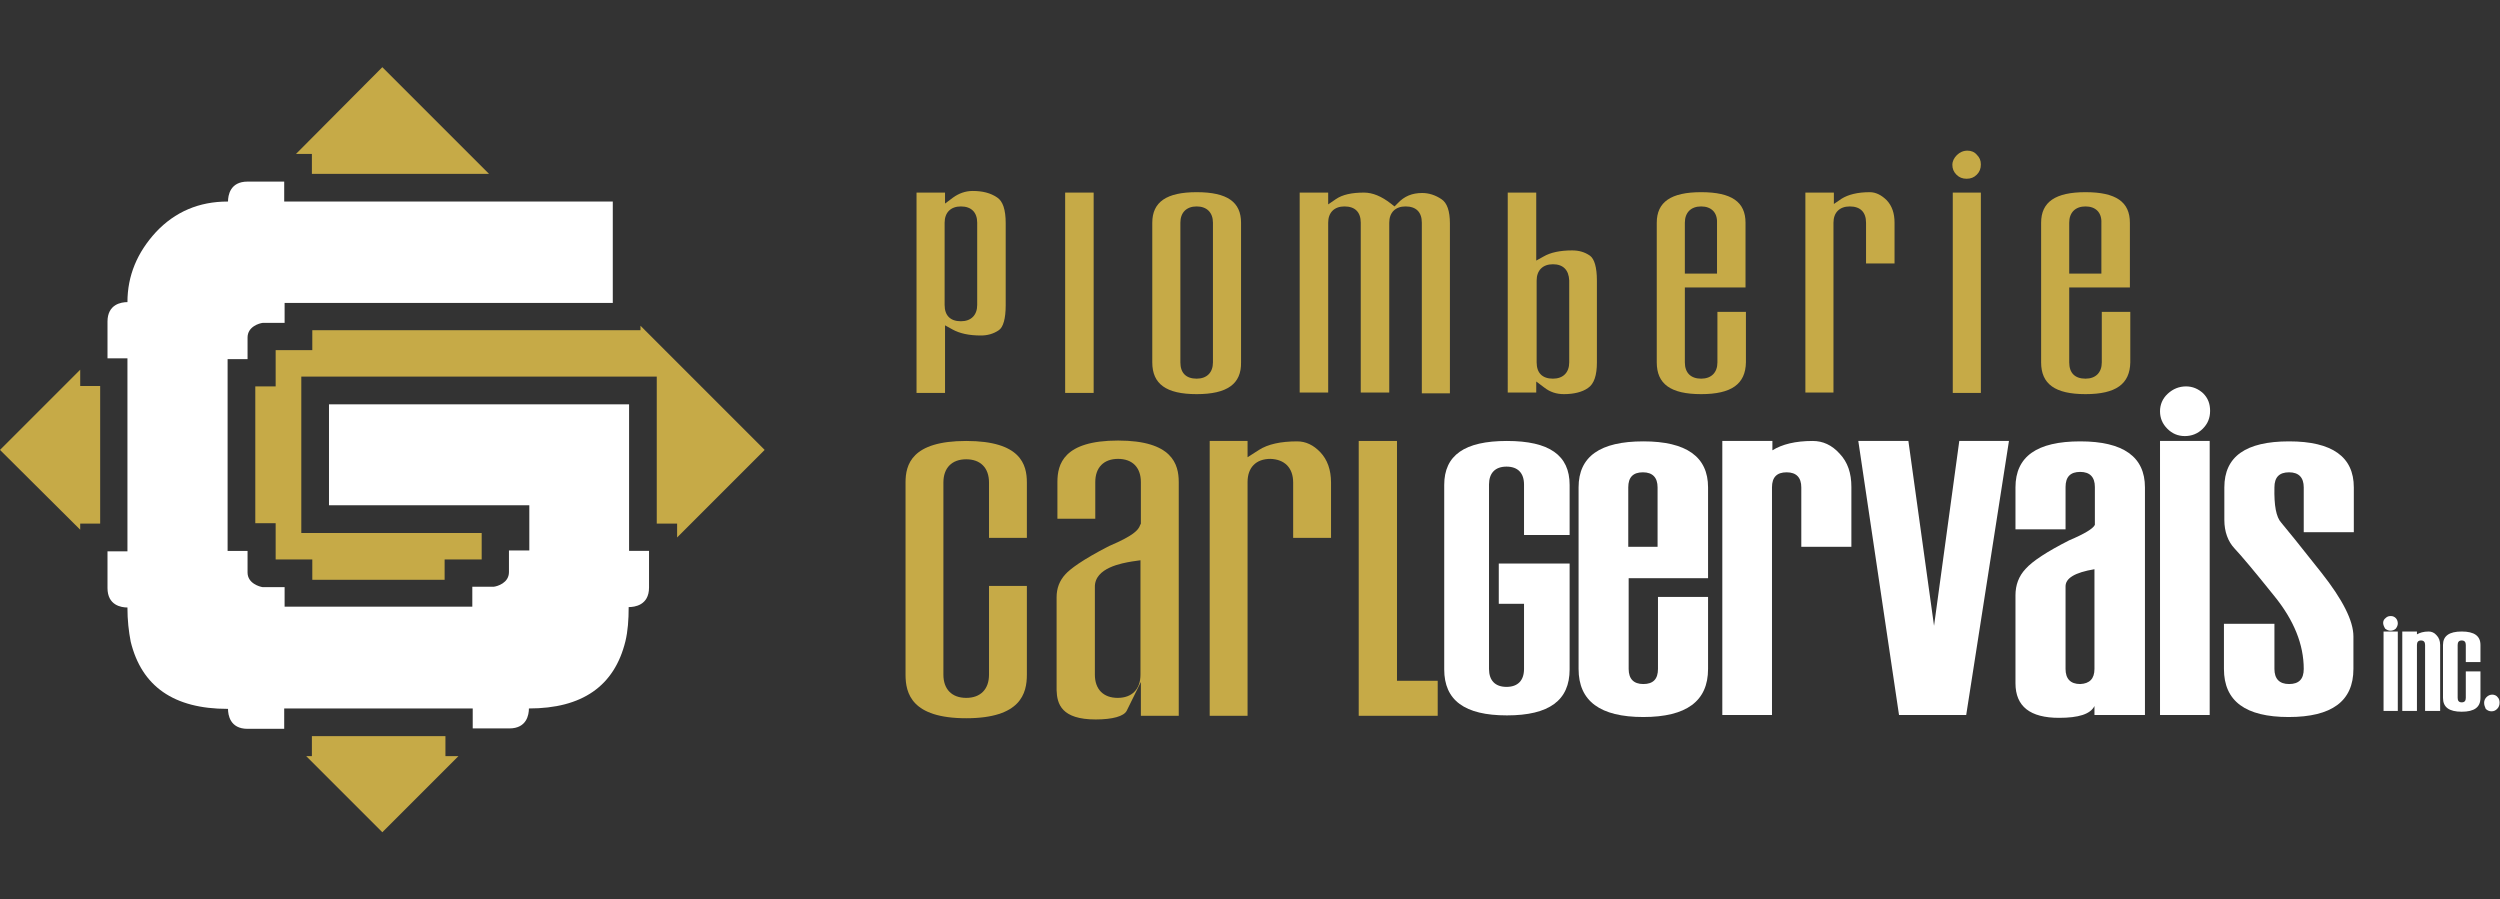<?xml version="1.0" encoding="utf-8"?>
<!-- Generator: Adobe Illustrator 21.1.0, SVG Export Plug-In . SVG Version: 6.00 Build 0)  -->
<svg version="1.1" id="Calque_2" xmlns="http://www.w3.org/2000/svg" xmlns:xlink="http://www.w3.org/1999/xlink" x="0px" y="0px"
	 viewBox="0 0 614 220.9" style="enable-background:new 0 0 614 220.9;" xml:space="preserve">
<rect x="0" y="0" width="614" height="220.9" fill="#333333" stroke="none"/>
<style type="text/css">
	.st0{fill:#C6AA47;}
	.st1{fill:#FFFFFF;}
</style>
<g>
	<path class="st0" d="M225.1,96.5V47.3h7V50l2-1.5c1.4-1,3-1.6,4.8-1.6c2.4,0,4.4,0.5,6,1.6c1.4,0.9,2.1,3,2.1,6.3v20.2
		c0,3.2-0.6,5.4-1.7,6.1c-1.3,0.9-2.8,1.3-4.4,1.3c-2.9,0-5.2-0.5-7-1.5l-1.8-1v16.6H225.1z M236,50.7c-2.5,0-4,1.5-4,4v20.2
		c0,2.6,1.4,4,4,4c2.5,0,4-1.5,4-4V54.7C240,52.2,238.6,50.7,236,50.7z"/>
	<rect x="261.6" y="47.3" class="st0" width="7" height="49.2"/>
	<path class="st0" d="M293.9,96.8c-7.5,0-10.9-2.5-10.9-7.8V54.7c0-5.1,3.5-7.5,10.9-7.5c7.5,0,10.9,2.4,10.9,7.5V89
		C304.9,94.3,301.4,96.8,293.9,96.8z M293.9,50.7c-2.5,0-4,1.5-4,4V89c0,2.6,1.4,4,4,4c2.5,0,4-1.5,4-4V54.7
		C297.9,52.2,296.4,50.7,293.9,50.7z"/>
	<path class="st0" d="M349.2,96.5V54.7c0-2.6-1.4-4-4-4c-2.5,0-4,1.5-4,4v41.7h-7V54.7c0-2.6-1.4-4-4-4c-2.5,0-4,1.5-4,4v41.7h-7
		V47.3h7v2.9l1.9-1.3c1.6-1.1,3.9-1.6,6.9-1.6c2.1,0,4.3,0.9,6.6,2.7l0.9,0.7l0.8-0.8c1.6-1.7,3.5-2.5,6-2.5c1.6,0,3.2,0.5,4.7,1.5
		c1.4,0.9,2.1,2.9,2.1,6v41.7H349.2z"/>
	<path class="st0" d="M384.1,96.8c-1.8,0-3.4-0.5-4.8-1.6l-2-1.5v2.7h-7V47.3h7v16.7l1.8-1c1.7-1,4.1-1.5,7-1.5
		c1.7,0,3.1,0.4,4.4,1.3c1.1,0.8,1.7,2.9,1.7,6.1V89c0,3.2-0.7,5.3-2.2,6.3C388.6,96.3,386.5,96.8,384.1,96.8z M381.4,64.9
		c-2.5,0-4,1.5-4,4V89c0,2.6,1.4,4,4,4c2.5,0,4-1.5,4-4V68.9C385.3,66.3,383.9,64.9,381.4,64.9z"/>
	<path class="st0" d="M417.8,96.8c-7.5,0-10.9-2.5-10.9-7.8V54.7c0-5.1,3.5-7.5,10.9-7.5c7.5,0,10.9,2.4,10.9,7.5v15.9h-14.9V89
		c0,2.6,1.5,4,4,4c2.5,0,4-1.5,4-4V76.6h7V89C428.7,94.3,425.3,96.8,417.8,96.8z M417.8,50.7c-2.5,0-4,1.5-4,4v12.5h7.9V54.7
		C421.8,52.2,420.3,50.7,417.8,50.7z"/>
	<path class="st0" d="M443.4,96.5V47.3h7v2.8l1.9-1.3c1.6-1,3.9-1.6,6.9-1.6c1.5,0,2.9,0.7,4.2,2c1.3,1.4,1.9,3.2,1.9,5.5v10h-7v-10
		c0-2.6-1.4-4-4-4c-2.5,0-4,1.5-4,4v41.7H443.4z"/>
	<path class="st0" d="M479.6,96.5V47.3h6.9v49.2H479.6z M483,43.9c-1,0-1.8-0.3-2.5-1c-0.7-0.7-1-1.5-1-2.4c0-0.9,0.4-1.7,1.1-2.4
		c0.7-0.7,1.6-1.1,2.6-1.1c0.9,0,1.7,0.3,2.3,1c0.7,0.7,1,1.4,1,2.4c0,1-0.3,1.8-1,2.5C484.8,43.6,484,43.9,483,43.9z"/>
	<path class="st0" d="M512.2,96.8c-7.5,0-10.9-2.5-10.9-7.8V54.7c0-5.1,3.5-7.5,10.9-7.5c7.5,0,10.9,2.4,10.9,7.5v15.9h-14.9V89
		c0,2.6,1.4,4,4,4c2.5,0,4-1.5,4-4V76.6h7V89C523.1,94.3,519.7,96.8,512.2,96.8z M512.2,50.7c-2.5,0-4,1.5-4,4v12.5h7.9V54.7
		C516.2,52.2,514.7,50.7,512.2,50.7z"/>
	<path class="st1" d="M419.5,142H400v22.3c0,2.4,1.2,3.7,3.6,3.7c2.4,0,3.6-1.2,3.6-3.7v-17.7h12.3v17.7c0,7.9-5.3,11.8-15.9,11.8
		c-10.6,0-15.9-3.9-15.9-11.8v-44.6c0-7.6,5.3-11.3,15.9-11.3c10.6,0,15.9,3.8,15.9,11.3V142z M407.1,134.3v-14.6
		c0-2.4-1.2-3.7-3.6-3.7c-2.4,0-3.6,1.2-3.6,3.7v14.6H407.1z"/>
	<path class="st1" d="M454.7,134.3h-12.3v-14.6c0-2.4-1.2-3.7-3.6-3.7c-2.4,0-3.6,1.2-3.6,3.7v55.9H423v-67.3h12.3v2.3
		c2.4-1.5,5.7-2.3,9.9-2.3c2.5,0,4.7,1,6.6,3.1c2,2.1,2.9,4.8,2.9,8.2V134.3z"/>
	<path class="st1" d="M493.4,108.3l-10.5,67.3h-16.5l-10-67.3h12.3l6.3,45.4l6.2-45.4H493.4z"/>
	<path class="st1" d="M526.7,175.6h-12.3v-2.2c-1,2-3.9,2.9-8.7,2.9c-7.1,0-10.7-2.8-10.7-8.5v-21.6c0-2.5,0.8-4.7,2.5-6.5
		c1.7-1.9,5.2-4.2,10.7-7c3.8-1.6,5.9-2.9,6.3-3.8v-9.3c0-2.4-1.2-3.7-3.6-3.7c-2.4,0-3.6,1.2-3.6,3.7V130H495v-10.3
		c0-7.6,5.3-11.3,15.9-11.3c10.6,0,15.9,3.8,15.9,11.3V175.6z M514.4,164.3v-24.5c-4.8,0.8-7.1,2.2-7.1,4.2v20.3
		c0,2.4,1.2,3.7,3.6,3.7C513.2,167.9,514.4,166.7,514.4,164.3z"/>
	<path class="st1" d="M530.5,101c0-1.6,0.6-3.1,1.9-4.3c1.3-1.2,2.8-1.8,4.5-1.8c1.6,0,3,0.6,4.2,1.7c1.2,1.2,1.7,2.6,1.7,4.3
		c0,1.8-0.6,3.2-1.8,4.4c-1.2,1.2-2.7,1.8-4.4,1.8c-1.7,0-3.1-0.6-4.3-1.8C531.1,104.1,530.5,102.7,530.5,101z M542.7,108.3h-12.2
		v67.3h12.2V108.3z"/>
	<path class="st1" d="M546.3,153.2h12.3v11.1c0,2.4,1.2,3.7,3.6,3.7c2.4,0,3.6-1.2,3.6-3.7c0-6-2.4-12-7.3-18
		c-4.8-6-8.1-9.9-9.7-11.6c-1.6-1.7-2.5-4.1-2.5-7v-8c0-7.6,5.3-11.3,15.9-11.3c10.6,0,15.9,3.8,15.9,11.3v11h-12.3v-11
		c0-2.4-1.2-3.7-3.6-3.7c-2.4,0-3.6,1.2-3.6,3.7c-0.1,4.4,0.4,7.3,1.7,8.7c1.2,1.4,4.5,5.5,9.8,12.2c5.3,6.7,7.9,11.9,7.9,15.7v8
		c0,7.9-5.3,11.8-15.9,11.8c-10.6,0-15.9-3.9-15.9-11.8V153.2z"/>
	<path class="st0" d="M252.2,143.9h-9.3v21.8c0,3.6-2.1,5.7-5.6,5.7c-3.5,0-5.6-2.1-5.6-5.7v-47.2c0-3.6,2.1-5.7,5.6-5.7
		c3.5,0,5.6,2.1,5.6,5.7v13.6h9.3v-13.6c0-4.4-1.5-10.2-14.9-10.2c-13.4,0-14.9,5.8-14.9,10.2v47.2c0,4.6,1.5,10.7,14.9,10.7
		c13.4,0,14.9-6.1,14.9-10.7V143.9z"/>
	<path class="st0" d="M269.1,176.7c4.2,0,6.9-0.8,7.6-2.1l3.5-7.1v8.3h9.3v-57.4c0-4.4-1.6-10.2-14.9-10.2
		c-13.4,0-14.9,5.8-14.9,10.2v9h9.3v-9c0-3.6,2.1-5.7,5.6-5.7c3.5,0,5.6,2.1,5.6,5.7v10.2L280,129c-0.4,1.2-1.7,2.6-7.6,5.1
		c-6.8,3.5-9.6,5.7-10.7,6.9c-1.5,1.6-2.2,3.5-2.2,5.7v22.8C259.6,172.9,260.7,176.7,269.1,176.7z M268.9,144.2
		c-0.1-4.8,6.8-5.9,9.1-6.3l2.1-0.3v28.1c0,3.6-2.1,5.7-5.6,5.7c-3.5,0-5.6-2.1-5.6-5.7V144.2z"/>
	<path class="st0" d="M317.6,118.5v13.6h9.3v-13.6c0-3.1-0.9-5.6-2.6-7.4c-1.7-1.8-3.6-2.7-5.7-2.7c-4.1,0-7.2,0.7-9.4,2.1l-2.8,1.8
		v-4h-9.3v67.5h9.3v-57.4c0-3.6,2.1-5.7,5.6-5.7C315.5,112.8,317.6,114.9,317.6,118.5z"/>
	<polygon class="st0" points="343.1,167.2 343.1,108.3 333.7,108.3 333.7,175.8 333.9,175.8 343.1,175.8 353.1,175.8 353.1,167.2 	
		"/>
	<g>
		<polygon class="st0" points="187.8,110.5 157.3,80 157.3,81.1 76.7,81.1 76.7,86 67.7,86 67.7,94.9 62.7,94.9 62.7,128.5 
			67.7,128.5 67.7,137.4 76.7,137.4 76.7,142.4 109.2,142.4 109.2,137.4 118.3,137.4 118.3,130.9 74,130.9 74,92.5 161.3,92.5 
			161.3,128.6 166.3,128.6 166.3,132 		"/>
		<polygon class="st0" points="76.6,37.8 76.6,42.7 120.1,42.7 93.9,16.5 72.7,37.8 		"/>
		<polygon class="st0" points="19.7,128.6 24.6,128.6 24.6,94.8 19.7,94.8 19.7,90.8 0,110.5 19.7,130.1 		"/>
		<polygon class="st0" points="109.4,185.7 109.4,180.8 76.6,180.8 76.6,185.7 75.2,185.7 93.9,204.4 112.6,185.7 		"/>
	</g>
	<path class="st1" d="M69.9,149.1v-4.9h-5.4c-0.7-0.1-3.7-0.9-3.7-3.6v-5.3h-4.9V88.2h4.9v-5.3c0-2.7,2.9-3.5,3.7-3.6h5.4v-4.9h80.6
		V49.5H69.8v-4.9h-9c-4.3,0-4.8,3.4-4.8,4.9h-0.1C48.9,49.5,43,52,38.3,57c-4.6,5-7,10.7-7,17.2c-1.5,0-4.9,0.5-4.9,4.8v9h4.9v47.4
		h-4.9v9c0,4.3,3.4,4.8,4.9,4.8v0.1c0,3,0.3,5.7,0.8,8.3c2.7,11,10.6,16.5,23.8,16.5H56c0,1.5,0.5,4.9,4.8,4.9h9V174h46.3v4.9h9
		c4.3,0,4.8-3.4,4.8-4.9c13.1,0,21-5.5,23.7-16.5c0.6-2.5,0.8-5.3,0.8-8.3v-0.1c1.4,0,5-0.4,5-4.8v-9h-4.9v-36H80.8v24.8H130v11.1
		H125v5.3c0,2.7-2.9,3.5-3.7,3.6H116v4.9H69.9z M154.5,140.6l0-0.7v0.6L154.5,140.6z"/>
	<g>
		<path class="st1" d="M585.3,153c0-0.5,0.2-0.9,0.6-1.2c0.4-0.4,0.8-0.5,1.3-0.5c0.5,0,0.9,0.2,1.2,0.5c0.3,0.3,0.5,0.8,0.5,1.3
			c0,0.5-0.2,0.9-0.5,1.3c-0.3,0.3-0.8,0.5-1.3,0.5c-0.5,0-0.9-0.2-1.3-0.5C585.5,153.9,585.3,153.4,585.3,153z M588.9,155.1h-3.5
			v19.5h3.5V155.1z"/>
		<path class="st1" d="M599.2,174.6h-3.6v-16.2c0-0.7-0.3-1.1-1-1.1c-0.7,0-1,0.4-1,1.1v16.2H590v-19.5h3.6v0.7
			c0.7-0.4,1.6-0.7,2.9-0.7c0.7,0,1.4,0.3,1.9,0.9c0.6,0.6,0.9,1.4,0.9,2.4V174.6z"/>
		<path class="st1" d="M609.2,162.6h-3.6v-4.2c0-0.7-0.3-1.1-1-1.1c-0.7,0-1,0.4-1,1.1v13c0,0.7,0.3,1.1,1,1.1c0.7,0,1-0.4,1-1.1
			v-6.5h3.6v6.5c0,2.3-1.5,3.4-4.6,3.4c-3.1,0-4.6-1.1-4.6-3.4v-13c0-2.2,1.5-3.3,4.6-3.3c3.1,0,4.6,1.1,4.6,3.3V162.6z"/>
		<path class="st1" d="M610.1,172.6c0-0.5,0.2-1,0.6-1.4c0.4-0.4,0.9-0.6,1.4-0.6c0.5,0,1,0.2,1.3,0.6c0.4,0.4,0.5,0.9,0.5,1.4
			c0,0.6-0.2,1.1-0.6,1.5c-0.4,0.4-0.8,0.6-1.4,0.6c-0.5,0-1-0.2-1.4-0.6C610.3,173.6,610.1,173.2,610.1,172.6z"/>
	</g>
	<path class="st1" d="M385.5,131.5v-12.4c0-7.3-5-10.8-15.4-10.8s-15.4,3.5-15.4,10.8v45.3c0,7.6,5,11.3,15.4,11.3
		s15.4-3.7,15.4-11.3v-26h-17.4v9.9h6.2v16c0,2.8-1.5,4.4-4.3,4.4c-2.8,0-4.3-1.6-4.3-4.4v-45.3c0-2.8,1.5-4.4,4.3-4.4
		c2.8,0,4.3,1.6,4.3,4.4v12.4H385.5z"/>
</g>
</svg>
